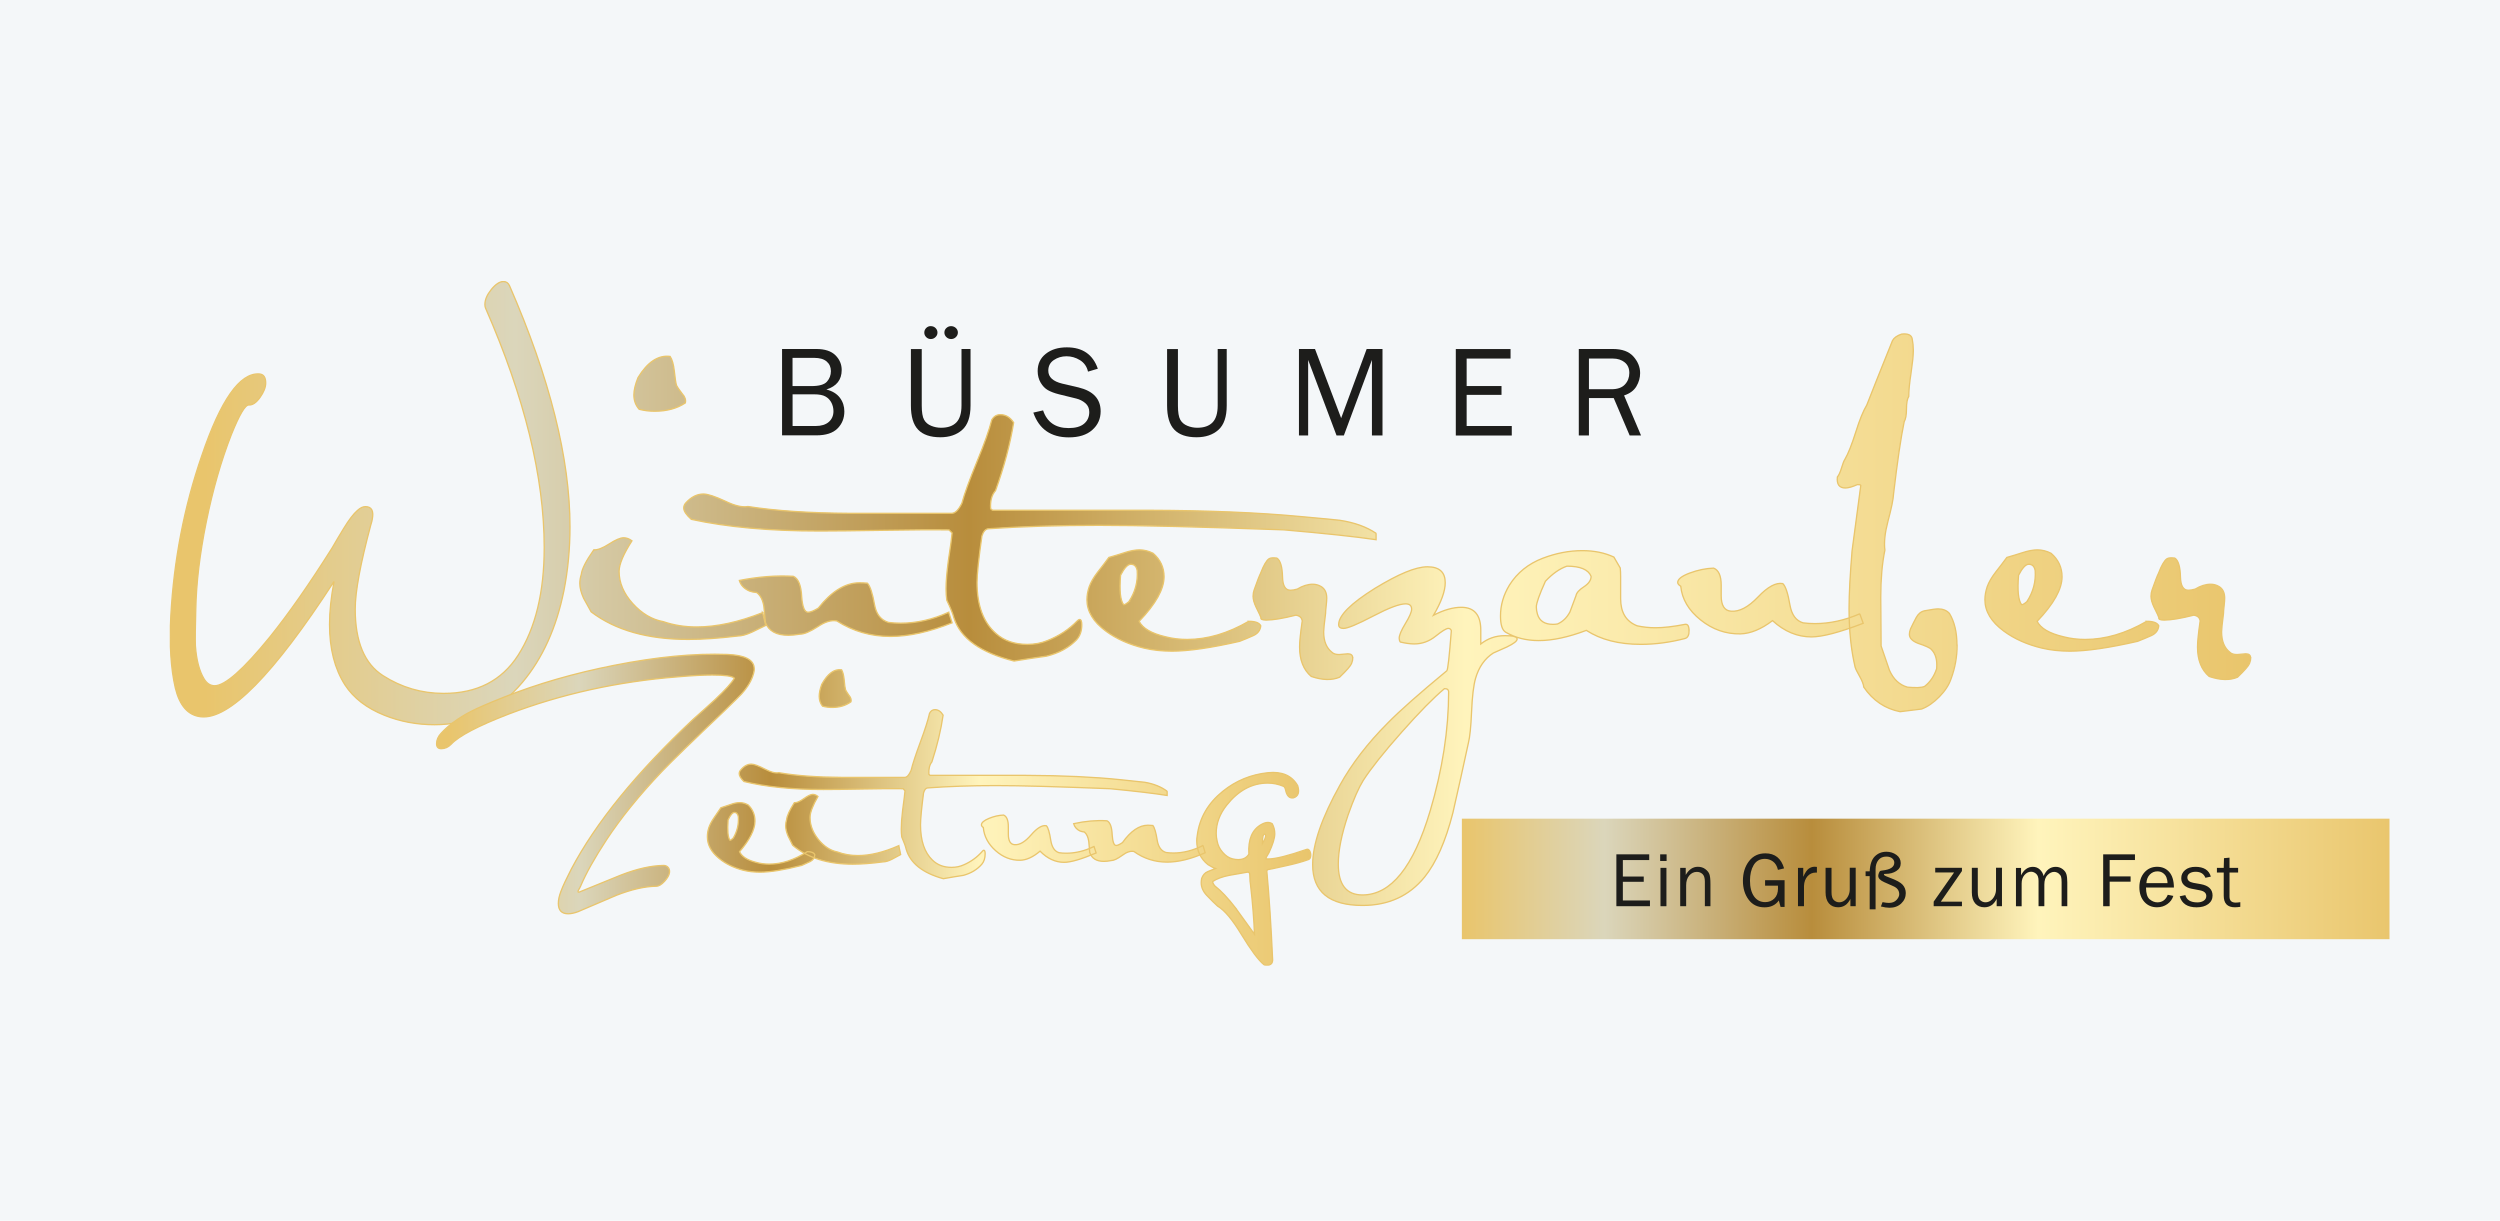 <?xml version="1.0" encoding="UTF-8"?><svg id="Ebene_1" xmlns="http://www.w3.org/2000/svg" xmlns:xlink="http://www.w3.org/1999/xlink" viewBox="0 0 470.36 229.66"><defs><style>.cls-1{clip-path:url(#clippath-2);}.cls-2{fill:#f4f7f9;}.cls-2,.cls-3,.cls-4,.cls-5,.cls-6,.cls-7{stroke-width:0px;}.cls-3,.cls-8{fill:none;}.cls-9{clip-path:url(#clippath-1);}.cls-10{clip-path:url(#clippath-4);}.cls-4{fill:url(#Unbenannter_Verlauf_3-3);}.cls-5{fill:#1d1d1b;}.cls-6{fill:url(#Unbenannter_Verlauf_3);}.cls-11{clip-path:url(#clippath);}.cls-12{clip-path:url(#clippath-3);}.cls-8{stroke:#e9c56c;stroke-width:.25px;}.cls-7{fill:url(#Unbenannter_Verlauf_3-2);}</style><clipPath id="clippath"><rect class="cls-3" x="275.04" y="154.03" width="174.53" height="22.68"/></clipPath><linearGradient id="Unbenannter_Verlauf_3" x1="-183.99" y1="414.04" x2="-183.17" y2="414.04" gradientTransform="translate(39737.96 88971.63) scale(214.49 -214.49)" gradientUnits="userSpaceOnUse"><stop offset="0" stop-color="#e9c56c"/><stop offset=".01" stop-color="#e9c56c"/><stop offset=".16" stop-color="#dbd6bb"/><stop offset=".38" stop-color="#b88d3c"/><stop offset=".62" stop-color="#fff4bc"/><stop offset="1" stop-color="#e9c56c"/></linearGradient><clipPath id="clippath-1"><path class="cls-3" d="M139.09,109.22c.28.9.92,1.56,1.92,1.99.38.14.83.24,1.35.28.71.52,1.16,1.4,1.35,2.63.09,1,.19,1.99.28,2.99.62,1.61,2.06,2.42,4.34,2.42.62,0,1.35-.07,2.2-.21.76,0,1.87-.47,3.34-1.42,1.33-.9,2.51-1.26,3.56-1.07,3.03,1.94,6.4,2.92,10.1,2.92,3.46,0,7.32-.85,11.59-2.56l-.64-1.99c-3.03,1.38-6.04,2.06-9.03,2.06-.76,0-1.52-.05-2.28-.14-1.42-.43-2.3-1.52-2.63-3.27-.38-2.18-.83-3.56-1.35-4.12-.52-.05-1.02-.07-1.49-.07-2.66,0-5.24,1.59-7.75,4.76-.85.52-1.49.78-1.92.78-.66,0-1.07-.97-1.21-2.92-.1-2.13-.62-3.41-1.56-3.84-.67-.04-1.35-.06-2.03-.06-2.58,0-5.29.28-8.14.84M251.79,162.55c0-2.51.62-5.59,1.85-9.24,1.04-2.94,1.99-5.1,2.84-6.47,1.47-2.28,3.88-5.3,7.22-9.07,3.34-3.77,6.03-6.51,8.07-8.21.52,0,.78.21.78.64,0,7.11-1.16,14.58-3.48,22.4-3.13,10.52-7.37,15.79-12.73,15.79-3.03,0-4.55-1.94-4.55-5.83M258.69,110.71c-4.55,2.84-6.83,5.12-6.83,6.83,0,.47.31.71.92.71.76,0,2.61-.77,5.55-2.31,2.94-1.54,4.98-2.31,6.12-2.31.76,0,1.14.33,1.14,1,0,.52-.39,1.42-1.17,2.7-.78,1.28-1.17,2.2-1.17,2.77,0,.28.07.52.21.71,1,.24,1.87.36,2.63.36,1.47,0,2.81-.49,4.02-1.46,1.21-.97,2-1.46,2.38-1.46.28,0,.47.14.57.43-.38,4.88-.66,7.4-.85,7.54-5.17,4.27-8.87,7.54-11.09,9.81-3.79,3.79-6.8,7.7-9.03,11.73-3.41,6.12-5.12,11.09-5.12,14.93,0,5.12,3.13,7.68,9.39,7.68,4.88,0,8.77-1.78,11.66-5.33,2.18-2.7,3.96-6.73,5.33-12.09,1-4.36,1.97-8.75,2.92-13.15.28-1.09.49-3.06.6-5.9.12-2.84.37-4.93.75-6.26.62-2.13,1.73-3.72,3.34-4.76.85-.38,1.71-.76,2.56-1.14,1.28-.62,1.92-1.11,1.92-1.49,0-.43-.78-.64-2.35-.64-1.66,0-3.15.52-4.48,1.56v-2.59c0-2.87-1.22-4.31-3.67-4.31-1.55,0-3.29.5-5.22,1.49,1.47-2.51,2.21-4.55,2.21-6.12,0-1.99-1.11-2.99-3.34-2.99s-5.43,1.35-9.88,4.05M238.71,105.16c-.48.33-1,1.23-1.56,2.7-.24.47-.64,1.52-1.21,3.13-.14.38-.21.78-.21,1.21,0,.57.19,1.26.57,2.06.57,1.14.88,1.8.92,1.99-.1.28.24.43,1,.43,1.28,0,3.13-.31,5.55-.92.71.1,1.11.45,1.21,1.07-.33,2.28-.5,3.91-.5,4.91,0,2.46.73,4.31,2.2,5.55,2.08.71,3.86.76,5.33.14,1.33-1.28,2.07-2.13,2.24-2.56.17-.43.25-.78.25-1.07,0-.52-.31-.78-.92-.78-.14,0-.4.02-.78.07-.38.05-.66.07-.85.07-.62,0-1.07-.14-1.35-.43-1.04-.81-1.56-2.09-1.56-3.84,0-.47.12-1.64.35-3.48,0-.28.04-.75.11-1.39.07-.64.11-1.13.11-1.46,0-1.04-.35-1.78-1.07-2.2-.48-.28-1-.43-1.56-.43-.95,0-1.92.31-2.92.92-.52.14-.95.21-1.28.21-.95,0-1.45-.83-1.49-2.49-.05-1.94-.4-3.13-1.07-3.56-.24-.03-.45-.05-.64-.05-.38,0-.66.06-.85.19M407.66,105.16c-.48.33-1,1.23-1.56,2.7-.24.47-.64,1.52-1.21,3.13-.14.38-.21.78-.21,1.21,0,.57.19,1.26.57,2.06.57,1.14.88,1.8.92,1.99-.1.28.24.43,1,.43,1.28,0,3.13-.31,5.55-.92.71.1,1.11.45,1.21,1.07-.33,2.28-.5,3.91-.5,4.91,0,2.46.73,4.31,2.2,5.55,2.09.71,3.86.76,5.33.14,1.33-1.28,2.07-2.13,2.24-2.56.17-.43.25-.78.25-1.07,0-.52-.31-.78-.93-.78-.14,0-.4.02-.78.07-.38.05-.66.07-.85.07-.62,0-1.07-.14-1.35-.43-1.04-.81-1.56-2.09-1.56-3.84,0-.47.12-1.64.36-3.48,0-.28.03-.75.11-1.39.07-.64.11-1.13.11-1.46,0-1.04-.35-1.78-1.07-2.2-.47-.28-1-.43-1.56-.43-.95,0-1.92.31-2.91.92-.52.14-.95.21-1.28.21-.95,0-1.45-.83-1.49-2.49-.05-1.94-.4-3.13-1.07-3.56-.24-.03-.45-.05-.64-.05-.38,0-.66.06-.85.19M289.27,115.55c-.14-.47-.21-.92-.21-1.35,0-.71.57-2.32,1.71-4.84,1.33-1.42,2.68-2.37,4.05-2.84,2.51,0,4.03.64,4.55,1.92,0,.71-.45,1.36-1.35,1.96-.9.59-1.4,1.15-1.49,1.67-.38,1.04-.76,2.06-1.14,3.06-.57,1.09-1.35,1.85-2.35,2.28-.28.05-.57.07-.85.07-1.56,0-2.54-.64-2.91-1.92M290.28,105.02c-2.73,1.04-4.83,2.73-6.29,5.05-1.13,1.85-1.7,3.79-1.7,5.83,0,1.66.33,2.68,1,3.06,1.8,1.04,3.86,1.56,6.19,1.56,2.61,0,5.59-.64,8.96-1.92,2.7,1.75,6.12,2.63,10.24,2.63,2.75,0,5.52-.37,8.32-1.1.52-.14.78-.64.78-1.51s-.26-1.26-.78-1.16c-2.18.43-4.03.64-5.55.64-1.14,0-2.28-.12-3.41-.36-2.09-.8-3.13-2.51-3.13-5.12v-4.2c0-.57-.02-1.09-.07-1.56l-1.2-2.06c-1.74-.81-3.72-1.21-5.94-1.21-2.45,0-4.92.47-7.42,1.42M211.41,113.77c-.62-.81-.81-2.65-.57-5.55.71-1.37,1.35-2.06,1.92-2.06.66,0,1.07.4,1.21,1.21.14,2.09-.38,4.03-1.56,5.83-.47.38-.79.58-.95.58-.02,0-.03,0-.05,0M211.66,103.96c-1.02.33-2.03.64-3.02.92-.66.9-1.35,1.8-2.06,2.7-.81,1.04-1.35,1.98-1.64,2.81-.28.83-.43,1.65-.43,2.45,0,2.18,1.18,4.15,3.56,5.9,1.99,1.47,4.38,2.53,7.18,3.2,1.61.38,3.36.57,5.26.57,3.13,0,7.37-.62,12.73-1.85.85-.33,1.71-.69,2.56-1.07.85-.38,1.33-1,1.42-1.85-.28-.57-1.04-.85-2.27-.85-3.94,2.28-7.8,3.41-11.59,3.41-1.42,0-2.77-.17-4.05-.5-2.66-.62-4.31-1.59-4.98-2.92,3.13-3.27,4.69-6.07,4.69-8.39,0-1.75-.69-3.22-2.06-4.41-.85-.43-1.71-.64-2.56-.64-.81,0-1.72.17-2.74.5M380.35,113.77c-.62-.81-.81-2.65-.57-5.55.71-1.37,1.35-2.06,1.92-2.06.66,0,1.07.4,1.21,1.21.14,2.09-.38,4.03-1.56,5.83-.47.38-.79.58-.95.58-.02,0-.03,0-.05,0M380.6,103.96c-1.02.33-2.03.64-3.02.92-.66.9-1.35,1.8-2.06,2.7-.81,1.04-1.35,1.98-1.64,2.81-.28.83-.43,1.65-.43,2.45,0,2.18,1.18,4.15,3.55,5.9,1.99,1.47,4.39,2.53,7.18,3.2,1.61.38,3.36.57,5.26.57,3.13,0,7.37-.62,12.73-1.85.85-.33,1.71-.69,2.56-1.07.85-.38,1.33-1,1.42-1.85-.28-.57-1.04-.85-2.28-.85-3.94,2.28-7.8,3.41-11.59,3.41-1.42,0-2.77-.17-4.05-.5-2.66-.62-4.31-1.59-4.98-2.92,3.13-3.27,4.69-6.07,4.69-8.39,0-1.75-.69-3.22-2.06-4.41-.85-.43-1.71-.64-2.56-.64-.81,0-1.72.17-2.74.5M114.6,102.36c-1.21.78-2.17,1.15-2.88,1.1-1.47,2.09-2.25,3.63-2.35,4.62-.19.57-.28,1.14-.28,1.71,0,.81.24,1.73.71,2.77.47.85.95,1.71,1.42,2.56,4.55,3.46,10.64,5.19,18.27,5.19,2.65,0,5.76-.21,9.31-.64.71,0,1.59-.24,2.63-.71.85-.43,1.73-.85,2.63-1.28l-.57-2.42c-4.55,1.8-8.7,2.7-12.44,2.7-2.23,0-4.31-.33-6.26-1-2.13-.38-4.05-1.52-5.76-3.41-1.71-1.9-2.56-3.91-2.56-6.04,0-1.33.81-3.25,2.42-5.76-.52-.38-1.04-.57-1.56-.57-.62,0-1.53.39-2.74,1.17M186.59,79c-.47,1.9-1.4,4.5-2.77,7.82-1.42,3.46-2.37,6.07-2.84,7.82-.62,1.28-1.26,1.92-1.92,1.92h-19.2c-7.58-.05-13.96-.47-19.13-1.28-1.09.19-2.51-.14-4.27-1-1.94-.9-3.32-1.35-4.12-1.35-1.18,0-2.28.55-3.27,1.64-.28.28-.43.62-.43,1,0,.57.47,1.28,1.42,2.13,6.68,1.47,14.74,2.2,24.18,2.2,2.7,0,6.75-.05,12.16-.14,5.17-.09,9.22-.12,12.16-.07l.57.57c-.05.71-.28,2.47-.71,5.26-.28,2.13-.43,3.89-.43,5.26,0,.76.05,1.47.14,2.13.71,1.47,1.16,2.58,1.35,3.34,1.23,3.84,5,6.54,11.31,8.11,2.04-.33,4.08-.64,6.12-.93,2.32-.57,4.2-1.59,5.62-3.06.66-.71,1-1.66,1-2.84,0-.66-.14-1-.43-1-.1,0-.24.1-.43.28-1.56,1.61-3.44,2.84-5.62,3.7-1.14.47-2.39.71-3.77.71-2.37,0-4.31-.66-5.83-1.99-2.42-2.09-3.63-5.31-3.63-9.67,0-1.56.31-4.48.92-8.75.28-.85.69-1.3,1.21-1.35,6.4-.43,13.34-.64,20.83-.64s18.7.28,34.77.85c7.68.66,13.46,1.28,17.35,1.85v-1.19c-1.8-1.22-4.08-2.04-6.83-2.46-.28-.05-2.73-.28-7.32-.7-7.92-.75-17.54-1.15-28.87-1.19h-29.15l-.36-.28c-.1-1.47.21-2.61.92-3.41,1.61-4.45,2.75-8.72,3.41-12.8-.66-1-1.49-1.49-2.49-1.49-.71,0-1.26.33-1.64,1M120.04,71.03c-.52,1.28-.78,2.37-.78,3.27,0,1.04.33,1.94,1,2.7.95.24,1.92.36,2.91.36,2.28,0,4.2-.52,5.76-1.56.14-.57-.05-1.14-.57-1.71-.62-.8-.97-1.33-1.07-1.56-.14-.43-.28-1.35-.43-2.77-.14-1.23-.4-2.13-.78-2.7-.2-.03-.39-.04-.58-.04-2,0-3.82,1.34-5.46,4.02M357.74,62.86c-.85.28-1.42.69-1.71,1.21-2.18,5.39-3.79,9.44-4.83,12.13-.67,1.09-1.35,2.77-2.06,5.04-.76,2.41-1.45,4.14-2.06,5.18-.19.28-.4.83-.64,1.63-.24.8-.5,1.37-.78,1.7-.14,1.37.36,2.06,1.49,2.06.57,0,1.33-.21,2.28-.64.38,0,.59.05.64.14-.71,5.45-1.26,9.55-1.64,12.3-.38,4.6-.57,8.23-.57,10.88,0,.6,0,1.19.02,1.77-2.16.71-4.3,1.07-6.42,1.07-.76,0-1.49-.05-2.2-.14-1.33-.38-2.16-1.49-2.49-3.34-.38-2.23-.83-3.58-1.35-4.05-1.28-.24-2.83.6-4.66,2.52-1.83,1.92-3.52,2.81-5.08,2.67-1.23-.09-1.85-1.07-1.85-2.92v-1.99c0-1.75-.47-2.82-1.42-3.2-1.47.05-2.96.35-4.48.92-1.52.57-2.28,1.16-2.28,1.78,0,.24.19.47.57.71.24,2.42,1.48,4.53,3.73,6.33,2.25,1.8,4.75,2.68,7.5,2.63,1.9-.05,3.91-.88,6.04-2.49,2.23,2.04,4.67,3.06,7.32,3.06,1.62,0,4-.54,7.15-1.62.16,2.65.51,5.08,1.03,7.3.09.33.38.91.85,1.74.47.83.73,1.5.78,2.03,1.71,2.51,3.98,4.05,6.83,4.62l4.05-.5c1.14-.43,2.25-1.2,3.34-2.31,1.09-1.11,1.82-2.24,2.2-3.38.76-2.04,1.14-4.15,1.14-6.33,0-2.42-.47-4.41-1.42-5.97-.52-.57-1.23-.85-2.13-.85-.43,0-1.28.12-2.56.36-.66.14-1.19.57-1.56,1.28-.38.71-.74,1.42-1.07,2.13-.14.38-.21.71-.21,1,0,.71.54,1.28,1.63,1.71,1.42.47,2.25.85,2.49,1.14.81.81,1.14,2.01,1,3.63-.47,1.42-1.23,2.53-2.28,3.34-.57.24-1.64.28-3.2.14-1.52-.43-2.65-1.49-3.41-3.2-.52-1.52-1.04-3.03-1.56-4.55-.05-6.62-.07-9.68-.07-9.16,0-3.43.26-6.39.78-8.88-.19-1.42,0-3.22.57-5.4.66-2.46,1.02-4.21,1.07-5.26.71-6.01,1.38-10.51,1.99-13.5.28-.47.43-1.27.43-2.38s.14-1.91.43-2.38c0-1.04.14-2.51.43-4.4.28-1.89.43-3.31.43-4.26,0-.71-.07-1.43-.21-2.17-.12-.61-.61-.92-1.46-.92-.16,0-.34.01-.53.03M92.45,54.47c-.81,1-1.21,1.94-1.21,2.84,0,.28.05.52.14.71,7.35,16.78,11.02,31.78,11.02,45.01,0,8.39-1.64,15.15-4.91,20.26-3.08,4.79-7.75,7.18-14.01,7.18-4.12,0-7.93-1.11-11.41-3.34-3.48-2.23-5.23-6.4-5.23-12.51,0-3.27.97-8.53,2.91-15.79.19-.62.28-.97.28-1.07.33-1.61-.1-2.42-1.28-2.42-.47,0-.97.24-1.49.71-.76.66-1.61,1.78-2.56,3.34-.76,1.23-1.49,2.47-2.2,3.7-4.27,6.78-8.18,12.37-11.73,16.78-4.98,6.12-8.44,9.17-10.38,9.17-.81,0-1.47-.43-1.99-1.28-.9-1.47-1.45-3.56-1.64-6.26-.05-1.14-.02-3.37.07-6.68.09-5.07.76-10.63,1.99-16.67,1.23-6.04,2.8-11.48,4.69-16.32,1.52-3.79,2.62-5.66,3.31-5.62.69.05,1.39-.43,2.1-1.42.71-1,1.07-1.9,1.07-2.7,0-1.09-.4-1.66-1.21-1.71-3.65-.24-7.25,4.88-10.81,15.36-3.32,9.62-5.26,19.67-5.83,30.15-.29,5.4,0,9.93.85,13.58.81,3.32,2.39,5.12,4.76,5.4,5.31.62,13.67-7.87,25.1-25.46-.57,2.99-.85,5.69-.85,8.11,0,4.55.97,8.34,2.92,11.38,1.61,2.46,4.08,4.36,7.4,5.69,2.94,1.18,6.09,1.78,9.46,1.78,6.54,0,12.04-2.66,16.5-7.96,3.79-4.5,6.4-10.26,7.82-17.28.76-3.84,1.14-7.84,1.14-12.02,0-12.85-3.79-27.97-11.38-45.37-.24-.52-.62-.78-1.14-.78-.71,0-1.47.5-2.28,1.49"/></clipPath><linearGradient id="Unbenannter_Verlauf_3-2" x1="-184.29" y1="413.51" x2="-183.47" y2="413.51" gradientTransform="translate(88673.04 199007.73) scale(480.99 -480.99)" xlink:href="#Unbenannter_Verlauf_3"/><clipPath id="clippath-2"><rect class="cls-3" x="31.94" y="52.87" width="424.96" height="128.82"/></clipPath><clipPath id="clippath-3"><path class="cls-3" d="M137.33,158.09c-.38-.55-.5-1.82-.35-3.81.44-.94.83-1.42,1.19-1.42.41,0,.66.28.75.83.09,1.43-.24,2.77-.97,4-.29.26-.49.4-.59.4-.01,0-.02,0-.03,0M151.24,150.25c-.75.54-1.34.79-1.78.76-.91,1.43-1.39,2.49-1.45,3.17-.12.39-.18.78-.18,1.17,0,.55.15,1.19.44,1.9.29.59.59,1.17.88,1.76.69.58,1.43,1.09,2.23,1.53-2.26,1.36-4.48,2.04-6.67,2.04-.88,0-1.71-.11-2.5-.34-1.64-.42-2.67-1.09-3.08-2,1.93-2.25,2.9-4.17,2.9-5.76,0-1.2-.42-2.21-1.27-3.03-.53-.29-1.05-.44-1.58-.44-.5,0-1.06.11-1.69.34-.63.23-1.25.44-1.87.63-.41.62-.83,1.24-1.27,1.86-.5.72-.83,1.36-1.01,1.93-.18.57-.26,1.13-.26,1.68,0,1.5.73,2.85,2.2,4.05,1.23,1.01,2.71,1.74,4.44,2.2,1,.26,2.08.39,3.25.39,1.93,0,4.55-.42,7.87-1.27.53-.23,1.05-.47,1.58-.73.35-.17.6-.42.74-.73,2.11.81,4.54,1.22,7.3,1.22,1.64,0,3.56-.15,5.76-.44.44,0,.98-.16,1.63-.49.53-.29,1.07-.59,1.63-.88l-.35-1.66c-2.81,1.24-5.38,1.86-7.69,1.86-1.38,0-2.67-.23-3.87-.68-1.32-.26-2.5-1.04-3.56-2.34-1.05-1.3-1.58-2.69-1.58-4.15,0-.91.5-2.23,1.49-3.95-.32-.26-.64-.39-.97-.39-.38,0-.94.27-1.69.81M232.51,170.88c-1.47-1.89-2.78-3.29-3.95-4.2-.29-.36-.43-.63-.4-.83.76-.52,1.82-.91,3.16-1.17,1.14-.2,2.27-.39,3.38-.59.26-.03.41.11.44.44.03,1.04.07,1.66.13,1.86.41,3.58.66,6.71.75,9.37-2.2-3.06-3.37-4.69-3.52-4.88M238,156.97c.09.03.13.13.13.29,0,.29-.21.78-.62,1.46,0-1.3.16-1.89.48-1.76M238.61,145.35c-3.22.33-6.08,1.5-8.57,3.52-2.78,2.25-4.38,5.03-4.79,8.35-.06.33-.09.63-.09.93,0,.49.05.96.15,1.4-1.52.63-3.04.94-4.54.94-.47,0-.94-.03-1.41-.1-.88-.29-1.42-1.04-1.63-2.25-.24-1.5-.51-2.44-.83-2.83-.32-.03-.63-.05-.92-.05-1.64,0-3.24,1.09-4.79,3.27-.53.36-.92.54-1.19.54-.41,0-.66-.67-.75-2-.06-1.46-.38-2.34-.97-2.64-1.96-.13-4.06.05-6.28.54.18.62.57,1.07,1.19,1.37.23.1.51.16.83.2.44.36.72.96.83,1.81.04.44.07.87.11,1.31-1.47.59-2.93.89-4.37.89-.47,0-.92-.03-1.36-.1-.82-.26-1.33-1.03-1.54-2.29-.24-1.53-.51-2.46-.83-2.78-.79-.16-1.75.41-2.88,1.73-1.13,1.32-2.18,1.93-3.14,1.83-.76-.07-1.14-.73-1.14-2v-1.37c0-1.2-.29-1.94-.88-2.2-.91.03-1.83.24-2.77.63-.94.39-1.41.8-1.41,1.22,0,.16.12.33.35.49.15,1.66.91,3.11,2.31,4.35,1.39,1.24,2.94,1.84,4.64,1.81,1.17-.03,2.42-.6,3.73-1.71,1.38,1.4,2.88,2.1,4.53,2.1,1.11,0,2.79-.45,5.06-1.36.46.78,1.28,1.17,2.46,1.17.38,0,.83-.05,1.36-.15.47,0,1.16-.32,2.07-.98.82-.62,1.55-.86,2.2-.73,1.87,1.34,3.95,2,6.24,2,1.87,0,3.94-.45,6.2-1.35.35.67.85,1.27,1.49,1.79.62.39,1.08.63,1.41.73-.5.2-1,.4-1.49.61-.5.21-.86.63-1.1,1.24-.06.29-.09.57-.09.83,0,.85.35,1.64,1.05,2.39.88.91,1.55,1.58,2.02,2,1.32.78,2.81,2.56,4.48,5.32,1.82,2.99,3.24,4.9,4.26,5.71.29.13.62.15.97.05.41-.1.63-.39.66-.88-.29-6.51-.66-12.11-1.1-16.8l.13-.24c.12,0,1.33-.26,3.65-.78,1.52-.33,2.87-.7,4.04-1.12.29-.1.44-.36.44-.78,0-.32-.07-.61-.22-.85-.15-.24-.32-.33-.53-.27-3.46,1.21-5.87,1.81-7.25,1.81-.24,0-.38-.02-.44-.05-.03-.1.16-.47.57-1.12.73-1.56,1.1-2.75,1.1-3.56,0-.68-.16-1.32-.48-1.9-.26-.16-.54-.24-.83-.24-.35,0-.76.13-1.23.39-1.73.98-2.5,2.83-2.33,5.57-.41.68-1.08,1.03-2.02,1.03-.35,0-.72-.05-1.1-.15-.65-.16-1.25-.56-1.8-1.2-.56-.63-.91-1.34-1.05-2.12-.12-.49-.18-.98-.18-1.46,0-1.89.66-3.66,1.98-5.32,2.2-2.77,4.77-4.15,7.73-4.15,1,0,1.96.2,2.9.59.2.07.35.29.44.68.23,1.14.73,1.64,1.49,1.51.91-.29,1.17-1.06.79-2.29-.95-1.66-2.49-2.49-4.62-2.49-.29,0-.6.02-.91.05M174.9,134.21c-.29,1.3-.86,3.09-1.71,5.37-.88,2.38-1.46,4.17-1.76,5.37-.38.88-.78,1.32-1.19,1.32h-11.86c-4.69-.03-8.63-.32-11.82-.88-.67.13-1.55-.1-2.64-.68-1.2-.62-2.05-.93-2.55-.93-.73,0-1.41.38-2.02,1.12-.18.2-.26.42-.26.68,0,.39.29.88.88,1.46,4.13,1.01,9.11,1.51,14.94,1.51,1.67,0,4.17-.03,7.51-.1,3.19-.06,5.7-.08,7.51-.05l.35.39c-.03.49-.18,1.69-.44,3.61-.18,1.46-.26,2.67-.26,3.61,0,.52.03,1.01.09,1.46.44,1.01.72,1.77.83,2.29.76,2.64,3.09,4.49,6.99,5.57,1.26-.23,2.52-.44,3.78-.63,1.44-.39,2.59-1.09,3.47-2.1.41-.49.62-1.14.62-1.95,0-.46-.09-.68-.26-.68-.06,0-.15.07-.26.2-.97,1.11-2.12,1.95-3.47,2.54-.7.33-1.48.49-2.33.49-1.46,0-2.67-.46-3.6-1.37-1.49-1.43-2.24-3.64-2.24-6.64,0-1.07.19-3.08.57-6.01.18-.59.42-.9.75-.93,3.95-.29,8.25-.44,12.87-.44s11.56.2,21.49.59c4.75.46,8.32.88,10.72,1.27v-.82c-1.11-.83-2.52-1.4-4.22-1.69-.18-.03-1.68-.19-4.53-.48-4.89-.51-10.84-.79-17.84-.82h-18.02l-.22-.2c-.06-1.01.13-1.79.57-2.34,1-3.06,1.7-5.99,2.11-8.79-.41-.68-.92-1.03-1.54-1.03-.44,0-.78.23-1.01.68M154.6,128.75c-.32.88-.48,1.63-.48,2.25,0,.72.2,1.34.62,1.86.59.16,1.19.24,1.8.24,1.41,0,2.59-.36,3.56-1.07.09-.39-.03-.78-.35-1.17-.38-.55-.6-.91-.66-1.07-.09-.29-.18-.93-.26-1.9-.09-.85-.25-1.46-.48-1.86-.12-.02-.24-.03-.36-.03-1.23,0-2.36.92-3.37,2.76M115.54,125.18c-7.56,1.5-14.49,3.5-20.78,6.01-2.87,1.14-4.94,2.03-6.2,2.69-2.32,1.21-4.16,2.56-5.54,4.05-.59.62-.88,1.29-.88,2,0,.62.29.93.88.93.7,0,1.32-.28,1.84-.83,1.46-1.56,5.05-3.45,10.77-5.66,9.99-3.81,20.62-6.15,31.9-7.03,2.64-.23,4.79-.34,6.46-.34,2.37,0,3.76.2,4.17.59-.44.81-1.64,2.15-3.6,4-1.38,1.27-2.77,2.52-4.18,3.76-10.66,10.03-18.31,19.43-22.94,28.22-.91,1.76-1.55,3.14-1.93,4.15-.32.85-.48,1.59-.48,2.25,0,1.3.62,1.95,1.84,1.95.53,0,1.14-.13,1.85-.39,2.4-1.04,4.8-2.07,7.21-3.08,2.84-1.11,5.35-1.68,7.51-1.71.47,0,.99-.31,1.56-.93.57-.62.89-1.19.94-1.71.03-.39-.07-.7-.29-.93-.22-.23-.49-.34-.81-.34-2.34.03-5.02.63-8.04,1.81-2.55,1.04-5.1,2.08-7.65,3.12-.15.07-.25.1-.31.1-.15,0-.16-.13-.04-.39.15-.23.28-.47.39-.73,1-2.38,2.62-5.29,4.88-8.74,2.69-4.1,6.18-8.4,10.46-12.89,1.84-1.92,5.77-5.73,11.78-11.42,1.85-1.79,2.9-2.83,3.16-3.12,1.2-1.33,1.96-2.64,2.28-3.91.09-.29.13-.57.13-.83,0-1.66-1.68-2.56-5.05-2.69-.77-.03-1.56-.04-2.37-.04-5.63,0-11.95.7-18.95,2.09"/></clipPath><linearGradient id="Unbenannter_Verlauf_3-3" x1="-183.72" y1="414.2" x2="-182.91" y2="414.2" gradientTransform="translate(37262.12 83974.04) scale(202.37 -202.37)" xlink:href="#Unbenannter_Verlauf_3"/><clipPath id="clippath-4"><rect class="cls-3" x="31.94" y="52.87" width="424.96" height="128.82"/></clipPath></defs><rect class="cls-2" width="470.36" height="229.66"/><path class="cls-5" d="M147.14,81.93v-16.27h6.44c1.62,0,2.82.4,3.61,1.19s1.17,1.71,1.17,2.76c0,1.84-.96,3.07-2.88,3.67,1.14.29,1.99.82,2.55,1.57s.83,1.61.83,2.56c0,1.28-.43,2.35-1.29,3.21-.86.86-2.19,1.29-3.99,1.29h-6.44ZM149.11,72.64h3.54c1.47,0,2.45-.28,2.94-.84s.74-1.22.74-1.97-.26-1.35-.79-1.81c-.53-.46-1.32-.69-2.37-.69h-4.06v5.32ZM149.11,80.15h4.36c1.06,0,1.89-.26,2.47-.77s.87-1.19.87-2.01c0-.58-.13-1.12-.39-1.62-.26-.5-.63-.88-1.11-1.15-.48-.27-1.19-.41-2.13-.41h-4.06v5.96Z"/><path class="cls-5" d="M180.91,65.66h1.69v10.63c0,2.13-.52,3.66-1.57,4.59-1.04.93-2.41,1.39-4.11,1.39-1.88,0-3.28-.48-4.18-1.43-.91-.95-1.36-2.47-1.36-4.54v-10.63h2.04v10.63c0,1.26.15,2.16.44,2.67.29.52.74.9,1.33,1.14.6.25,1.22.37,1.87.37,1.26,0,2.21-.33,2.86-.99.65-.66.98-1.73.98-3.2v-10.63ZM176.38,62.57c0,.33-.12.62-.38.86-.25.24-.54.36-.88.36s-.62-.12-.86-.36-.36-.52-.36-.85c0-.34.12-.63.36-.87.24-.24.52-.35.83-.35.38,0,.69.12.93.36s.36.52.36.85ZM180.22,62.56c0,.34-.13.63-.38.87-.25.24-.55.36-.89.36s-.64-.12-.89-.36c-.25-.24-.38-.53-.38-.86s.12-.63.38-.86c.25-.23.54-.35.88-.35s.65.12.9.35c.25.23.38.52.38.85Z"/><path class="cls-5" d="M194.41,77.63l1.84-.42c.74,2.22,2.34,3.33,4.8,3.33,1.29,0,2.26-.27,2.91-.82.65-.55.98-1.28.98-2.2,0-.69-.25-1.25-.74-1.67s-1.07-.71-1.72-.87l-3.26-.8c-.84-.21-1.53-.48-2.07-.78-.54-.31-.99-.78-1.36-1.41s-.56-1.37-.56-2.18c0-1.36.51-2.45,1.54-3.25,1.02-.81,2.34-1.21,3.95-1.21,2.96,0,4.9,1.34,5.83,4.02l-1.85.55c-.21-.95-.72-1.67-1.51-2.16-.79-.49-1.64-.73-2.54-.73s-1.68.24-2.38.71c-.7.47-1.04,1.14-1.04,2,0,1.21.88,2.02,2.64,2.44l3.04.71c2.78.67,4.17,2.17,4.17,4.49,0,1.41-.52,2.58-1.57,3.51-1.04.93-2.52,1.4-4.42,1.4-3.37,0-5.59-1.55-6.67-4.64Z"/><path class="cls-5" d="M229.11,65.66h1.69v10.63c0,2.13-.52,3.66-1.57,4.59-1.04.93-2.41,1.39-4.11,1.39-1.88,0-3.28-.48-4.18-1.43-.91-.95-1.36-2.47-1.36-4.54v-10.63h2.04v10.63c0,1.26.15,2.16.44,2.67.29.52.74.9,1.33,1.14.6.25,1.22.37,1.87.37,1.26,0,2.21-.33,2.86-.99.65-.66.98-1.73.98-3.2v-10.63Z"/><path class="cls-5" d="M260.1,81.93h-1.98v-14.21l-5.28,14.21h-1.38l-5.34-14.21v14.21h-1.73v-16.27h3.02l4.92,13.01,4.8-13.01h2.98v16.27Z"/><path class="cls-5" d="M284.43,80.15v1.79h-10.53v-16.27h10.3v1.79h-8.26v5.17h6.56v1.66h-6.56v5.86h8.49Z"/><path class="cls-5" d="M308.75,81.93h-2.14l-3-7.04h-4.66v7.04h-1.91v-16.27h6.41c1.74,0,3.03.47,3.87,1.42.84.95,1.26,1.99,1.26,3.12,0,.87-.23,1.7-.7,2.49-.47.79-1.24,1.36-2.32,1.71l3.19,7.53ZM298.95,73.23h4.26c1.12,0,1.96-.3,2.51-.89.55-.59.83-1.32.83-2.17s-.29-1.53-.88-2-1.32-.71-2.21-.71h-4.51v5.78Z"/><g class="cls-11"><rect class="cls-6" x="275.04" y="154.03" width="174.53" height="22.68"/></g><path class="cls-5" d="M310.43,169.43v1.07h-6.32v-9.76h6.18v1.07h-4.96v3.1h3.93v.99h-3.93v3.52h5.09Z"/><path class="cls-5" d="M313.56,160.74v1.25h-1.21v-1.25h1.21ZM313.53,163.28v7.22h-1.12v-7.22h1.12Z"/><path class="cls-5" d="M321.81,170.5h-1.05v-4.64c0-.67-.15-1.14-.44-1.41-.29-.27-.64-.41-1.06-.41-.57,0-1.05.23-1.44.69s-.58,1.06-.58,1.81v3.96h-1.12v-7.22h1.04v1.33c.59-1.02,1.35-1.53,2.28-1.53.54,0,1,.14,1.38.42.38.28.64.59.78.94.14.35.21.98.21,1.89v4.18Z"/><path class="cls-5" d="M335.76,165.58v5.06h-.75l-.34-1.22c-.6.86-1.5,1.29-2.68,1.29-1.29,0-2.29-.48-3-1.45-.72-.97-1.07-2.14-1.07-3.53,0-1.48.38-2.71,1.14-3.7.76-.99,1.79-1.48,3.09-1.48,1.8,0,2.97.94,3.52,2.83l-1.16.28c-.17-.72-.48-1.25-.94-1.58-.46-.33-.96-.49-1.5-.49-.96,0-1.67.39-2.13,1.17-.46.78-.69,1.75-.69,2.93,0,1.26.26,2.25.77,2.97.51.71,1.21,1.07,2.09,1.07.69,0,1.26-.23,1.72-.68s.69-1.09.69-1.89c0-.15,0-.33-.01-.53h-2.42v-1.02h3.68Z"/><path class="cls-5" d="M339.4,170.5h-1.12v-7.22h.99v1.69c.35-.8.7-1.31,1.05-1.55s.71-.35,1.08-.35c.11,0,.26,0,.44.03v1.07h-.23c-.62,0-1.13.23-1.54.69-.41.46-.63,1.07-.66,1.82v3.82Z"/><path class="cls-5" d="M349.16,170.5h-1.02v-1.38c-.51,1.05-1.28,1.58-2.3,1.58-.74,0-1.32-.24-1.74-.73-.42-.49-.63-1.18-.63-2.08v-4.62h1.12v4.61c0,.71.15,1.21.45,1.48s.63.4.98.4.69-.1.98-.31c.29-.21.54-.5.73-.88s.29-.79.29-1.24v-4.07h1.12v7.22Z"/><path class="cls-5" d="M351.77,171.12v-6.28h-.77v-.9h.77c.06-1.3.39-2.24.97-2.82.59-.58,1.31-.87,2.18-.87.71,0,1.34.2,1.88.59.54.39.81.91.81,1.56s-.27,1.11-.82,1.47c-.55.36-1.2.54-1.96.54h-.17c-.14,0-.21.03-.21.11,0,.08.06.15.18.23.12.07.4.19.85.36,1.29.47,2.13.93,2.51,1.37.38.44.57.96.57,1.55,0,.76-.28,1.41-.85,1.95-.57.54-1.31.81-2.21.81-.46,0-1-.08-1.62-.24l.31-.82c.49.1.88.15,1.19.15.62,0,1.1-.19,1.44-.56.34-.37.51-.73.51-1.07,0-.68-.35-1.17-1.05-1.49l-1.78-.79c-.75-.33-1.12-.73-1.12-1.19,0-.14.04-.31.12-.51.08-.2.15-.33.22-.38.07-.05.22-.09.44-.11,1.49-.16,2.24-.65,2.24-1.48,0-.33-.14-.6-.42-.82-.28-.21-.63-.32-1.07-.32-.65,0-1.15.22-1.5.66-.35.44-.53,1.01-.53,1.71v7.56h-1.11Z"/><path class="cls-5" d="M369.13,169.64v.86h-5.32v-.86l3.84-5.49h-3.55v-.88h5.03v.61l-3.97,5.76h3.97Z"/><path class="cls-5" d="M376.68,170.5h-1.02v-1.38c-.51,1.05-1.28,1.58-2.3,1.58-.74,0-1.32-.24-1.74-.73-.42-.49-.63-1.18-.63-2.08v-4.62h1.12v4.61c0,.71.15,1.21.45,1.48s.63.4.98.4.69-.1.98-.31c.29-.21.54-.5.73-.88s.29-.79.29-1.24v-4.07h1.12v7.22Z"/><path class="cls-5" d="M388.97,170.5h-1.09v-4.49c0-.46-.03-.81-.1-1.04-.06-.23-.22-.44-.47-.64-.25-.19-.53-.29-.84-.29-.43,0-.84.2-1.24.59s-.6.99-.6,1.8v4.07h-1.09v-4.76c0-.63-.15-1.08-.45-1.34-.3-.26-.62-.39-.95-.39-.48,0-.89.21-1.25.62-.35.41-.53.93-.53,1.56v4.32h-1.07v-7.22h.96v1.39c.54-1.06,1.28-1.59,2.22-1.59.52,0,.96.17,1.32.51.36.34.6.75.7,1.22.5-1.15,1.26-1.73,2.28-1.73.49,0,.92.14,1.29.42.37.28.61.6.72.97.11.36.17.88.17,1.54v4.49Z"/><path class="cls-5" d="M396.92,170.5h-1.22v-9.76h5.98v1.07h-4.76v3.08h3.94v.99h-3.94v4.62Z"/><path class="cls-5" d="M407.86,168.35l1.04.21c-.19.62-.56,1.13-1.12,1.53-.55.4-1.2.61-1.95.61-.99,0-1.79-.35-2.4-1.04s-.92-1.61-.92-2.73.32-2.08.95-2.79c.63-.71,1.43-1.06,2.39-1.06s1.7.33,2.28.98c.57.65.87,1.63.88,2.93h-5.25c0,1.09.23,1.83.69,2.21.46.38.94.57,1.45.57.92,0,1.57-.47,1.95-1.42ZM407.8,166.15c0-.41-.08-.76-.2-1.08-.12-.31-.33-.58-.63-.8s-.65-.33-1.07-.33c-.56,0-1.03.2-1.42.6s-.61.94-.65,1.62h3.97Z"/><path class="cls-5" d="M410.09,168.63l1.07-.22c.24.91.99,1.37,2.26,1.37.47,0,.86-.1,1.19-.31.32-.21.49-.5.49-.89,0-.57-.41-.93-1.24-1.08l-1.52-.29c-.6-.11-1.07-.34-1.42-.67-.35-.33-.53-.77-.53-1.32,0-.61.24-1.11.72-1.52.48-.41,1.13-.61,1.95-.61,1.57,0,2.54.61,2.9,1.84l-1.03.22c-.29-.75-.9-1.13-1.82-1.13-.46,0-.83.09-1.13.28-.29.19-.44.45-.44.79,0,.53.37.87,1.12,1.01l1.41.25c1.47.27,2.21.98,2.21,2.14,0,.66-.27,1.2-.82,1.61-.55.41-1.28.61-2.19.61-1.71,0-2.77-.69-3.17-2.07Z"/><path class="cls-5" d="M421.5,169.73v.89c-.4.05-.74.08-1.03.08-1.4,0-2.09-.73-2.09-2.19v-4.35h-1.28v-.88h1.28l.05-1.82,1.04-.1v1.92h1.62v.88h-1.62v4.54c0,.75.39,1.12,1.16,1.12.26,0,.55-.03.87-.08Z"/><g class="cls-9"><rect class="cls-7" x="31.87" y="52.97" width="391.57" height="117.39"/></g><g class="cls-1"><path class="cls-8" d="M423.44,123.79c0-.52-.31-.78-.92-.78-.14,0-.4.02-.78.07-.38.05-.66.07-.85.07-.62,0-1.07-.14-1.35-.43-1.04-.81-1.56-2.09-1.56-3.84,0-.47.12-1.63.36-3.48,0-.28.03-.75.11-1.39.07-.64.11-1.13.11-1.46,0-1.04-.36-1.78-1.07-2.2-.47-.28-1-.43-1.56-.43-.95,0-1.92.31-2.92.92-.52.14-.95.21-1.28.21-.95,0-1.45-.83-1.49-2.49-.05-1.94-.4-3.13-1.07-3.56-.71-.09-1.21-.05-1.49.14-.47.33-1,1.23-1.56,2.7-.24.47-.64,1.52-1.21,3.13-.14.38-.21.78-.21,1.21,0,.57.19,1.26.57,2.06.57,1.14.88,1.8.92,1.99-.1.28.24.43,1,.43,1.28,0,3.13-.31,5.55-.92.71.1,1.11.45,1.21,1.07-.33,2.28-.5,3.91-.5,4.91,0,2.46.73,4.31,2.2,5.55,2.09.71,3.86.76,5.33.14,1.33-1.28,2.07-2.13,2.24-2.56.17-.43.25-.78.25-1.07ZM381.35,113.2c-.52.43-.85.62-1,.57-.62-.81-.81-2.65-.57-5.55.71-1.37,1.35-2.06,1.92-2.06.66,0,1.07.4,1.21,1.21.14,2.09-.38,4.03-1.56,5.83ZM403.89,116.9c-3.94,2.28-7.8,3.41-11.59,3.41-1.42,0-2.77-.17-4.05-.5-2.66-.62-4.31-1.59-4.98-2.91,3.13-3.27,4.69-6.07,4.69-8.39,0-1.75-.69-3.22-2.06-4.41-.85-.43-1.71-.64-2.56-.64-.81,0-1.72.17-2.74.5-1.02.33-2.03.64-3.02.92-.66.9-1.35,1.8-2.06,2.7-.81,1.04-1.35,1.98-1.64,2.81-.28.83-.43,1.65-.43,2.45,0,2.18,1.18,4.15,3.56,5.9,1.99,1.47,4.38,2.53,7.18,3.2,1.61.38,3.37.57,5.26.57,3.13,0,7.37-.62,12.73-1.85.85-.33,1.71-.69,2.56-1.07.85-.38,1.33-1,1.42-1.85-.28-.57-1.04-.85-2.28-.85ZM368.19,121.38c0-2.42-.47-4.41-1.42-5.97-.52-.57-1.23-.85-2.13-.85-.43,0-1.28.12-2.56.36-.66.14-1.18.57-1.56,1.28-.38.71-.74,1.42-1.07,2.13-.14.38-.21.71-.21,1,0,.71.54,1.28,1.64,1.71,1.42.47,2.25.85,2.49,1.14.81.81,1.14,2.01,1,3.63-.47,1.42-1.23,2.53-2.28,3.34-.57.24-1.63.28-3.2.14-1.52-.43-2.66-1.49-3.41-3.2-.52-1.52-1.04-3.03-1.56-4.55-.05-6.87-.07-9.9-.07-9.09,0-3.46.26-6.44.78-8.95-.19-1.42,0-3.22.57-5.4.66-2.46,1.02-4.21,1.07-5.26.71-6.01,1.37-10.51,1.99-13.5.28-.47.43-1.27.43-2.38s.14-1.91.43-2.38c0-1.04.14-2.51.43-4.4.28-1.89.43-3.31.43-4.26,0-.71-.07-1.43-.21-2.17-.14-.73-.81-1.03-1.99-.89-.85.28-1.42.69-1.71,1.21-2.18,5.39-3.79,9.44-4.84,12.13-.66,1.09-1.35,2.77-2.06,5.04-.76,2.41-1.45,4.14-2.06,5.18-.19.28-.4.83-.64,1.63-.24.8-.5,1.37-.78,1.7-.14,1.37.36,2.06,1.49,2.06.57,0,1.33-.21,2.28-.64.38,0,.59.05.64.14-.71,5.45-1.26,9.55-1.64,12.3-.38,4.6-.57,8.23-.57,10.88,0,4.12.38,7.8,1.14,11.02.09.33.38.91.85,1.74.47.83.73,1.5.78,2.03,1.71,2.51,3.98,4.05,6.83,4.62l4.05-.5c1.14-.43,2.25-1.2,3.34-2.31,1.09-1.11,1.82-2.24,2.2-3.38.76-2.04,1.14-4.15,1.14-6.33ZM349.92,115.48c-2.84,1.23-5.67,1.85-8.46,1.85-.76,0-1.49-.05-2.2-.14-1.33-.38-2.16-1.49-2.49-3.34-.38-2.23-.83-3.58-1.35-4.05-1.28-.24-2.83.6-4.66,2.52-1.83,1.92-3.52,2.81-5.08,2.67-1.23-.09-1.85-1.07-1.85-2.91v-1.99c0-1.75-.47-2.82-1.42-3.2-1.47.05-2.96.36-4.48.92-1.52.57-2.28,1.16-2.28,1.78,0,.24.19.47.57.71.24,2.42,1.48,4.53,3.73,6.33,2.25,1.8,4.75,2.68,7.5,2.63,1.9-.05,3.91-.88,6.04-2.49,2.23,2.04,4.67,3.06,7.32,3.06,2.04,0,5.29-.85,9.74-2.56l-.64-1.78ZM298.01,110.39c-.9.59-1.4,1.15-1.49,1.67-.38,1.04-.76,2.06-1.14,3.06-.57,1.09-1.35,1.85-2.35,2.28-.28.05-.57.07-.85.07-1.56,0-2.54-.64-2.92-1.92-.14-.47-.21-.92-.21-1.35,0-.71.57-2.32,1.71-4.84,1.33-1.42,2.68-2.37,4.05-2.84,2.51,0,4.03.64,4.55,1.92,0,.71-.45,1.36-1.35,1.96ZM317.78,118.63c0-.87-.26-1.26-.78-1.16-2.18.43-4.03.64-5.55.64-1.14,0-2.28-.12-3.41-.36-2.09-.81-3.13-2.51-3.13-5.12v-4.2c0-.57-.02-1.09-.07-1.56l-1.2-2.06c-1.74-.81-3.72-1.21-5.93-1.21-2.45,0-4.92.47-7.42,1.42-2.73,1.04-4.83,2.73-6.29,5.05-1.13,1.85-1.69,3.79-1.69,5.83,0,1.66.33,2.68,1,3.06,1.8,1.04,3.86,1.56,6.19,1.56,2.61,0,5.59-.64,8.96-1.92,2.7,1.75,6.12,2.63,10.24,2.63,2.75,0,5.52-.37,8.32-1.1.52-.14.78-.64.78-1.51ZM269.07,152.59c-3.13,10.52-7.37,15.79-12.73,15.79-3.03,0-4.55-1.94-4.55-5.83,0-2.51.62-5.59,1.85-9.24,1.04-2.94,1.99-5.1,2.84-6.47,1.47-2.28,3.88-5.3,7.22-9.07,3.34-3.77,6.03-6.51,8.07-8.21.52,0,.78.21.78.64,0,7.11-1.16,14.58-3.48,22.4ZM283.08,119.6c-1.66,0-3.15.52-4.48,1.56v-2.59c0-2.87-1.22-4.31-3.67-4.31-1.55,0-3.29.5-5.22,1.49,1.47-2.51,2.2-4.55,2.2-6.12,0-1.99-1.11-2.99-3.34-2.99s-5.43,1.35-9.88,4.05c-4.55,2.84-6.83,5.12-6.83,6.83,0,.47.31.71.92.71.76,0,2.61-.77,5.55-2.31,2.94-1.54,4.98-2.31,6.12-2.31.76,0,1.14.33,1.14,1,0,.52-.39,1.42-1.17,2.7-.78,1.28-1.17,2.2-1.17,2.77,0,.28.07.52.21.71,1,.24,1.87.36,2.63.36,1.47,0,2.81-.49,4.02-1.46,1.21-.97,2-1.46,2.38-1.46.28,0,.47.14.57.43-.38,4.88-.66,7.4-.85,7.54-5.17,4.27-8.86,7.54-11.09,9.81-3.79,3.79-6.8,7.7-9.03,11.73-3.41,6.12-5.12,11.09-5.12,14.93,0,5.12,3.13,7.68,9.39,7.68,4.88,0,8.77-1.78,11.66-5.33,2.18-2.7,3.96-6.73,5.33-12.09,1-4.36,1.97-8.75,2.92-13.15.28-1.09.48-3.06.6-5.9.12-2.84.37-4.93.75-6.26.62-2.13,1.73-3.72,3.34-4.76.85-.38,1.71-.76,2.56-1.14,1.28-.62,1.92-1.11,1.92-1.49,0-.43-.78-.64-2.35-.64ZM254.5,123.79c0-.52-.31-.78-.92-.78-.14,0-.4.02-.78.07-.38.05-.66.07-.85.07-.62,0-1.07-.14-1.35-.43-1.04-.81-1.56-2.09-1.56-3.84,0-.47.12-1.63.36-3.48,0-.28.03-.75.11-1.39.07-.64.11-1.13.11-1.46,0-1.04-.36-1.78-1.07-2.2-.47-.28-1-.43-1.56-.43-.95,0-1.92.31-2.92.92-.52.14-.95.21-1.28.21-.95,0-1.45-.83-1.49-2.49-.05-1.94-.4-3.13-1.07-3.56-.71-.09-1.21-.05-1.49.14-.47.33-1,1.23-1.56,2.7-.24.47-.64,1.52-1.21,3.13-.14.38-.21.78-.21,1.21,0,.57.19,1.26.57,2.06.57,1.14.88,1.8.92,1.99-.1.28.24.43,1,.43,1.28,0,3.13-.31,5.55-.92.71.1,1.11.45,1.21,1.07-.33,2.28-.5,3.91-.5,4.91,0,2.46.73,4.31,2.2,5.55,2.09.71,3.86.76,5.33.14,1.33-1.28,2.07-2.13,2.24-2.56.17-.43.25-.78.25-1.07ZM212.4,113.2c-.52.43-.85.62-1,.57-.62-.81-.81-2.65-.57-5.55.71-1.37,1.35-2.06,1.92-2.06.66,0,1.07.4,1.21,1.21.14,2.09-.38,4.03-1.56,5.83ZM234.94,116.9c-3.94,2.28-7.8,3.41-11.59,3.41-1.42,0-2.77-.17-4.05-.5-2.66-.62-4.31-1.59-4.98-2.91,3.13-3.27,4.69-6.07,4.69-8.39,0-1.75-.69-3.22-2.06-4.41-.85-.43-1.71-.64-2.56-.64-.81,0-1.72.17-2.74.5-1.02.33-2.03.64-3.02.92-.66.9-1.35,1.8-2.06,2.7-.81,1.04-1.35,1.98-1.64,2.81-.28.83-.43,1.65-.43,2.45,0,2.18,1.18,4.15,3.56,5.9,1.99,1.47,4.38,2.53,7.18,3.2,1.61.38,3.37.57,5.26.57,3.13,0,7.37-.62,12.73-1.85.85-.33,1.71-.69,2.56-1.07.85-.38,1.33-1,1.42-1.85-.28-.57-1.04-.85-2.28-.85ZM258.91,100.35c-1.8-1.22-4.08-2.04-6.83-2.46-.28-.05-2.73-.28-7.32-.7-7.92-.75-17.54-1.15-28.87-1.19h-29.15l-.36-.28c-.1-1.47.21-2.61.92-3.41,1.61-4.46,2.75-8.72,3.41-12.8-.66-1-1.49-1.49-2.49-1.49-.71,0-1.26.33-1.63,1-.47,1.9-1.4,4.5-2.77,7.82-1.42,3.46-2.37,6.07-2.84,7.82-.62,1.28-1.26,1.92-1.92,1.92h-19.2c-7.58-.05-13.96-.47-19.13-1.28-1.09.19-2.51-.14-4.27-1-1.94-.9-3.32-1.35-4.12-1.35-1.18,0-2.28.55-3.27,1.63-.28.28-.43.62-.43,1,0,.57.47,1.28,1.42,2.13,6.68,1.47,14.74,2.2,24.18,2.2,2.7,0,6.76-.05,12.16-.14,5.17-.09,9.22-.12,12.16-.07l.57.57c-.05.71-.28,2.47-.71,5.26-.28,2.13-.43,3.89-.43,5.26,0,.76.05,1.47.14,2.13.71,1.47,1.16,2.58,1.35,3.34,1.23,3.84,5,6.54,11.31,8.11,2.04-.33,4.08-.64,6.12-.92,2.32-.57,4.2-1.59,5.62-3.06.66-.71,1-1.66,1-2.84,0-.66-.14-1-.43-1-.1,0-.24.1-.43.28-1.56,1.61-3.44,2.84-5.62,3.7-1.14.47-2.39.71-3.77.71-2.37,0-4.31-.66-5.83-1.99-2.42-2.08-3.63-5.31-3.63-9.67,0-1.56.31-4.48.92-8.75.28-.85.69-1.3,1.21-1.35,6.4-.43,13.34-.64,20.83-.64s18.7.28,34.77.85c7.68.66,13.46,1.28,17.35,1.85v-1.19ZM178.49,115.19c-3.03,1.38-6.04,2.06-9.03,2.06-.76,0-1.52-.05-2.28-.14-1.42-.43-2.3-1.52-2.63-3.27-.38-2.18-.83-3.56-1.35-4.12-.52-.05-1.02-.07-1.49-.07-2.66,0-5.24,1.59-7.75,4.76-.85.52-1.49.78-1.92.78-.66,0-1.07-.97-1.21-2.92-.1-2.13-.62-3.41-1.56-3.84-3.18-.19-6.57.07-10.17.78.28.9.92,1.56,1.92,1.99.38.14.83.24,1.35.28.71.52,1.16,1.4,1.35,2.63.09,1,.19,1.99.28,2.99.62,1.61,2.06,2.42,4.34,2.42.62,0,1.35-.07,2.2-.21.76,0,1.87-.47,3.34-1.42,1.33-.9,2.51-1.26,3.56-1.07,3.03,1.94,6.4,2.92,10.1,2.92,3.46,0,7.32-.85,11.59-2.56l-.64-1.99ZM143.5,115.26c-4.55,1.8-8.7,2.7-12.44,2.7-2.23,0-4.31-.33-6.26-1-2.13-.38-4.05-1.52-5.76-3.41-1.71-1.9-2.56-3.91-2.56-6.04,0-1.33.8-3.25,2.42-5.76-.52-.38-1.04-.57-1.56-.57-.62,0-1.53.39-2.74,1.17-1.21.78-2.17,1.15-2.88,1.1-1.47,2.09-2.25,3.63-2.35,4.62-.19.57-.28,1.14-.28,1.71,0,.81.24,1.73.71,2.77.47.85.95,1.71,1.42,2.56,4.55,3.46,10.64,5.19,18.27,5.19,2.65,0,5.76-.21,9.31-.64.71,0,1.59-.24,2.63-.71.85-.43,1.73-.85,2.63-1.28l-.57-2.42ZM128.36,74.09c-.62-.81-.97-1.33-1.07-1.56-.14-.43-.28-1.35-.43-2.77-.14-1.23-.4-2.13-.78-2.7-2.23-.28-4.24,1.04-6.04,3.98-.52,1.28-.78,2.37-.78,3.27,0,1.04.33,1.94,1,2.7.95.24,1.92.36,2.92.36,2.28,0,4.19-.52,5.76-1.56.14-.57-.05-1.14-.57-1.71ZM107.24,99.12c0-12.85-3.79-27.97-11.38-45.37-.24-.52-.62-.78-1.14-.78-.71,0-1.47.5-2.28,1.49-.81,1-1.21,1.94-1.21,2.84,0,.28.05.52.14.71,7.35,16.78,11.02,31.78,11.02,45.01,0,8.39-1.64,15.15-4.91,20.26-3.08,4.79-7.75,7.18-14.01,7.18-4.12,0-7.93-1.11-11.41-3.34-3.48-2.23-5.23-6.4-5.23-12.52,0-3.27.97-8.53,2.92-15.79.19-.62.28-.97.28-1.07.33-1.61-.1-2.42-1.28-2.42-.47,0-.97.24-1.49.71-.76.66-1.61,1.78-2.56,3.34-.76,1.23-1.49,2.46-2.2,3.7-4.27,6.78-8.18,12.37-11.73,16.78-4.98,6.12-8.44,9.17-10.38,9.17-.81,0-1.47-.43-1.99-1.28-.9-1.47-1.45-3.56-1.64-6.26-.05-1.14-.02-3.37.07-6.68.09-5.07.76-10.63,1.99-16.67,1.23-6.04,2.8-11.48,4.69-16.32,1.52-3.79,2.62-5.66,3.31-5.62.69.05,1.39-.43,2.1-1.42.71-1,1.07-1.9,1.07-2.7,0-1.09-.4-1.66-1.21-1.71-3.65-.24-7.25,4.88-10.81,15.36-3.32,9.62-5.26,19.67-5.83,30.15-.28,5.4,0,9.93.85,13.58.81,3.32,2.39,5.12,4.76,5.4,5.31.62,13.68-7.87,25.1-25.46-.57,2.99-.85,5.69-.85,8.11,0,4.55.97,8.34,2.92,11.38,1.61,2.46,4.08,4.36,7.4,5.69,2.94,1.18,6.09,1.78,9.46,1.78,6.54,0,12.04-2.66,16.5-7.96,3.79-4.5,6.4-10.26,7.82-17.28.76-3.84,1.14-7.85,1.14-12.02Z"/></g><g class="cls-12"><rect class="cls-4" x="82.14" y="123.09" width="164.47" height="58.53"/></g><g class="cls-10"><path class="cls-8" d="M232.51,170.88c-1.46-1.89-2.78-3.29-3.95-4.2-.29-.36-.42-.63-.4-.83.76-.52,1.82-.91,3.16-1.17,1.14-.2,2.27-.39,3.38-.59.26-.03.41.11.44.44.03,1.04.07,1.66.13,1.86.41,3.58.66,6.71.75,9.37-2.2-3.06-3.37-4.69-3.52-4.88ZM238.13,157.26c0,.29-.21.78-.62,1.46,0-1.3.16-1.89.48-1.76.09.03.13.13.13.29ZM246.61,160.92c0-.32-.07-.61-.22-.85s-.32-.33-.53-.27c-3.46,1.2-5.87,1.81-7.25,1.81-.23,0-.38-.02-.44-.05-.03-.1.16-.47.57-1.12.73-1.56,1.1-2.75,1.1-3.56,0-.68-.16-1.32-.48-1.9-.26-.16-.54-.24-.83-.24-.35,0-.76.13-1.23.39-1.73.98-2.5,2.83-2.33,5.57-.41.68-1.08,1.03-2.02,1.03-.35,0-.72-.05-1.1-.15-.64-.16-1.24-.56-1.8-1.2-.56-.63-.91-1.34-1.05-2.12-.12-.49-.18-.98-.18-1.46,0-1.89.66-3.66,1.98-5.32,2.2-2.77,4.77-4.15,7.73-4.15,1,0,1.96.2,2.9.59.21.07.35.29.44.68.23,1.14.73,1.64,1.49,1.51.91-.29,1.17-1.06.79-2.29-1.08-1.89-2.93-2.7-5.54-2.44-3.22.33-6.08,1.5-8.57,3.52-2.78,2.25-4.38,5.03-4.79,8.35-.06.33-.09.63-.09.93,0,1.86.7,3.35,2.11,4.49.62.39,1.08.63,1.41.73-.5.2-1,.4-1.49.61-.5.21-.86.63-1.1,1.24-.06.29-.09.57-.09.83,0,.85.35,1.64,1.05,2.39.88.91,1.55,1.58,2.02,2,1.32.78,2.81,2.56,4.48,5.32,1.82,2.99,3.24,4.9,4.26,5.71.29.13.62.15.97.05.41-.1.63-.39.66-.88-.29-6.51-.66-12.11-1.1-16.8l.13-.24c.12,0,1.33-.26,3.65-.78,1.52-.33,2.87-.7,4.04-1.12.29-.1.44-.36.44-.78ZM226.35,159.07c-1.87.94-3.73,1.42-5.58,1.42-.47,0-.94-.03-1.41-.1-.88-.29-1.42-1.04-1.63-2.25-.23-1.5-.51-2.44-.83-2.83-.32-.03-.63-.05-.92-.05-1.64,0-3.24,1.09-4.79,3.27-.53.36-.92.54-1.19.54-.41,0-.66-.67-.75-2-.06-1.46-.38-2.34-.97-2.64-1.96-.13-4.06.05-6.28.54.18.62.57,1.07,1.19,1.37.23.1.51.16.83.2.44.36.72.96.83,1.81.06.68.12,1.37.18,2.05.38,1.11,1.27,1.66,2.68,1.66.38,0,.83-.05,1.36-.15.47,0,1.16-.32,2.07-.98.82-.62,1.55-.86,2.2-.73,1.87,1.34,3.95,2,6.24,2,2.14,0,4.53-.59,7.16-1.76l-.4-1.37ZM205.83,159.26c-1.76.85-3.5,1.27-5.23,1.27-.47,0-.92-.03-1.36-.1-.82-.26-1.33-1.03-1.54-2.29-.23-1.53-.51-2.46-.83-2.78-.79-.16-1.75.42-2.88,1.73s-2.18,1.93-3.14,1.83c-.76-.07-1.14-.73-1.14-2v-1.37c0-1.2-.29-1.94-.88-2.2-.91.03-1.83.24-2.77.63-.94.39-1.41.8-1.41,1.22,0,.16.12.33.35.49.15,1.66.92,3.11,2.31,4.35,1.39,1.24,2.94,1.84,4.64,1.81,1.17-.03,2.42-.6,3.73-1.71,1.38,1.4,2.89,2.1,4.53,2.1,1.26,0,3.27-.59,6.02-1.76l-.4-1.22ZM219.59,148.87c-1.11-.83-2.52-1.4-4.22-1.69-.18-.03-1.69-.19-4.53-.48-4.89-.51-10.84-.79-17.84-.82h-18.02l-.22-.2c-.06-1.01.13-1.79.57-2.34,1-3.06,1.7-5.99,2.11-8.79-.41-.68-.92-1.03-1.54-1.03-.44,0-.78.23-1.01.68-.29,1.3-.86,3.09-1.71,5.37-.88,2.38-1.47,4.17-1.76,5.37-.38.88-.78,1.32-1.19,1.32h-11.86c-4.69-.03-8.63-.32-11.82-.88-.67.13-1.55-.1-2.64-.68-1.2-.62-2.05-.93-2.55-.93-.73,0-1.41.37-2.02,1.12-.18.2-.26.42-.26.68,0,.39.29.88.88,1.46,4.13,1.01,9.11,1.51,14.94,1.51,1.67,0,4.17-.03,7.51-.1,3.19-.07,5.7-.08,7.51-.05l.35.39c-.03.49-.18,1.69-.44,3.61-.18,1.46-.26,2.67-.26,3.61,0,.52.03,1.01.09,1.46.44,1.01.72,1.77.83,2.29.76,2.64,3.09,4.49,6.99,5.57,1.26-.23,2.52-.44,3.78-.63,1.43-.39,2.59-1.09,3.47-2.1.41-.49.62-1.14.62-1.95,0-.46-.09-.68-.26-.68-.06,0-.15.07-.26.2-.97,1.11-2.12,1.95-3.47,2.54-.7.32-1.48.49-2.33.49-1.47,0-2.67-.46-3.6-1.37-1.49-1.43-2.24-3.64-2.24-6.64,0-1.07.19-3.08.57-6.01.18-.59.42-.9.75-.93,3.95-.29,8.25-.44,12.87-.44s11.56.2,21.49.59c4.75.46,8.32.88,10.72,1.27v-.82ZM169.1,159.11c-2.81,1.24-5.38,1.86-7.69,1.86-1.38,0-2.67-.23-3.87-.68-1.32-.26-2.5-1.04-3.56-2.34-1.05-1.3-1.58-2.69-1.58-4.15,0-.91.5-2.23,1.49-3.95-.32-.26-.64-.39-.97-.39-.38,0-.94.27-1.69.81s-1.34.79-1.78.76c-.91,1.43-1.39,2.49-1.45,3.17-.12.39-.18.78-.18,1.17,0,.55.15,1.19.44,1.9.29.59.59,1.17.88,1.76,2.81,2.38,6.58,3.56,11.29,3.56,1.64,0,3.56-.15,5.76-.44.44,0,.98-.16,1.63-.49.53-.29,1.07-.59,1.63-.88l-.35-1.66ZM159.74,130.85c-.38-.55-.6-.91-.66-1.07-.09-.29-.18-.93-.26-1.9-.09-.85-.25-1.46-.48-1.86-1.38-.2-2.62.72-3.73,2.73-.32.88-.48,1.63-.48,2.25,0,.72.21,1.34.62,1.86.59.16,1.19.24,1.8.24,1.41,0,2.59-.36,3.56-1.07.09-.39-.03-.78-.35-1.17ZM137.95,157.7c-.32.29-.53.42-.62.39-.38-.55-.5-1.82-.35-3.81.44-.94.83-1.42,1.19-1.42.41,0,.66.28.75.83.09,1.43-.23,2.77-.97,4ZM151.88,160.24c-2.43,1.56-4.82,2.34-7.16,2.34-.88,0-1.71-.11-2.5-.34-1.64-.42-2.67-1.09-3.08-2,1.93-2.25,2.9-4.17,2.9-5.76,0-1.2-.42-2.21-1.27-3.03-.53-.29-1.05-.44-1.58-.44-.5,0-1.06.11-1.69.34-.63.23-1.25.44-1.87.63-.41.62-.83,1.24-1.27,1.86-.5.72-.83,1.36-1.01,1.93-.18.57-.26,1.13-.26,1.68,0,1.5.73,2.85,2.2,4.05,1.23,1.01,2.71,1.74,4.44,2.2,1,.26,2.08.39,3.25.39,1.93,0,4.56-.42,7.87-1.27.53-.23,1.05-.47,1.58-.73.53-.26.82-.68.88-1.27-.18-.39-.64-.59-1.41-.59ZM141.9,125.82c0-1.66-1.69-2.56-5.05-2.69-6.21-.23-13.31.46-21.31,2.05-7.56,1.5-14.49,3.5-20.78,6.01-2.87,1.14-4.94,2.03-6.2,2.69-2.31,1.2-4.16,2.56-5.54,4.05-.59.62-.88,1.29-.88,2,0,.62.29.93.88.93.7,0,1.32-.28,1.85-.83,1.46-1.56,5.05-3.45,10.77-5.66,9.99-3.81,20.62-6.15,31.9-7.03,2.64-.23,4.79-.34,6.46-.34,2.37,0,3.76.2,4.17.59-.44.81-1.64,2.15-3.6,4-1.38,1.27-2.77,2.52-4.17,3.76-10.66,10.03-18.31,19.43-22.94,28.22-.91,1.76-1.55,3.14-1.93,4.15-.32.85-.48,1.59-.48,2.25,0,1.3.62,1.95,1.85,1.95.53,0,1.14-.13,1.85-.39,2.4-1.04,4.8-2.07,7.21-3.08,2.84-1.11,5.35-1.68,7.51-1.71.47,0,.99-.31,1.56-.93.57-.62.89-1.19.94-1.71.03-.39-.07-.7-.29-.93-.22-.23-.49-.34-.81-.34-2.34.03-5.02.63-8.04,1.81-2.55,1.04-5.1,2.08-7.65,3.12-.15.07-.25.1-.31.1-.15,0-.16-.13-.04-.39.15-.23.28-.47.4-.73,1-2.38,2.62-5.29,4.88-8.74,2.7-4.1,6.18-8.4,10.46-12.89,1.85-1.92,5.77-5.73,11.78-11.42,1.85-1.79,2.9-2.83,3.16-3.12,1.2-1.33,1.96-2.64,2.28-3.91.09-.29.13-.57.13-.83Z"/></g></svg>